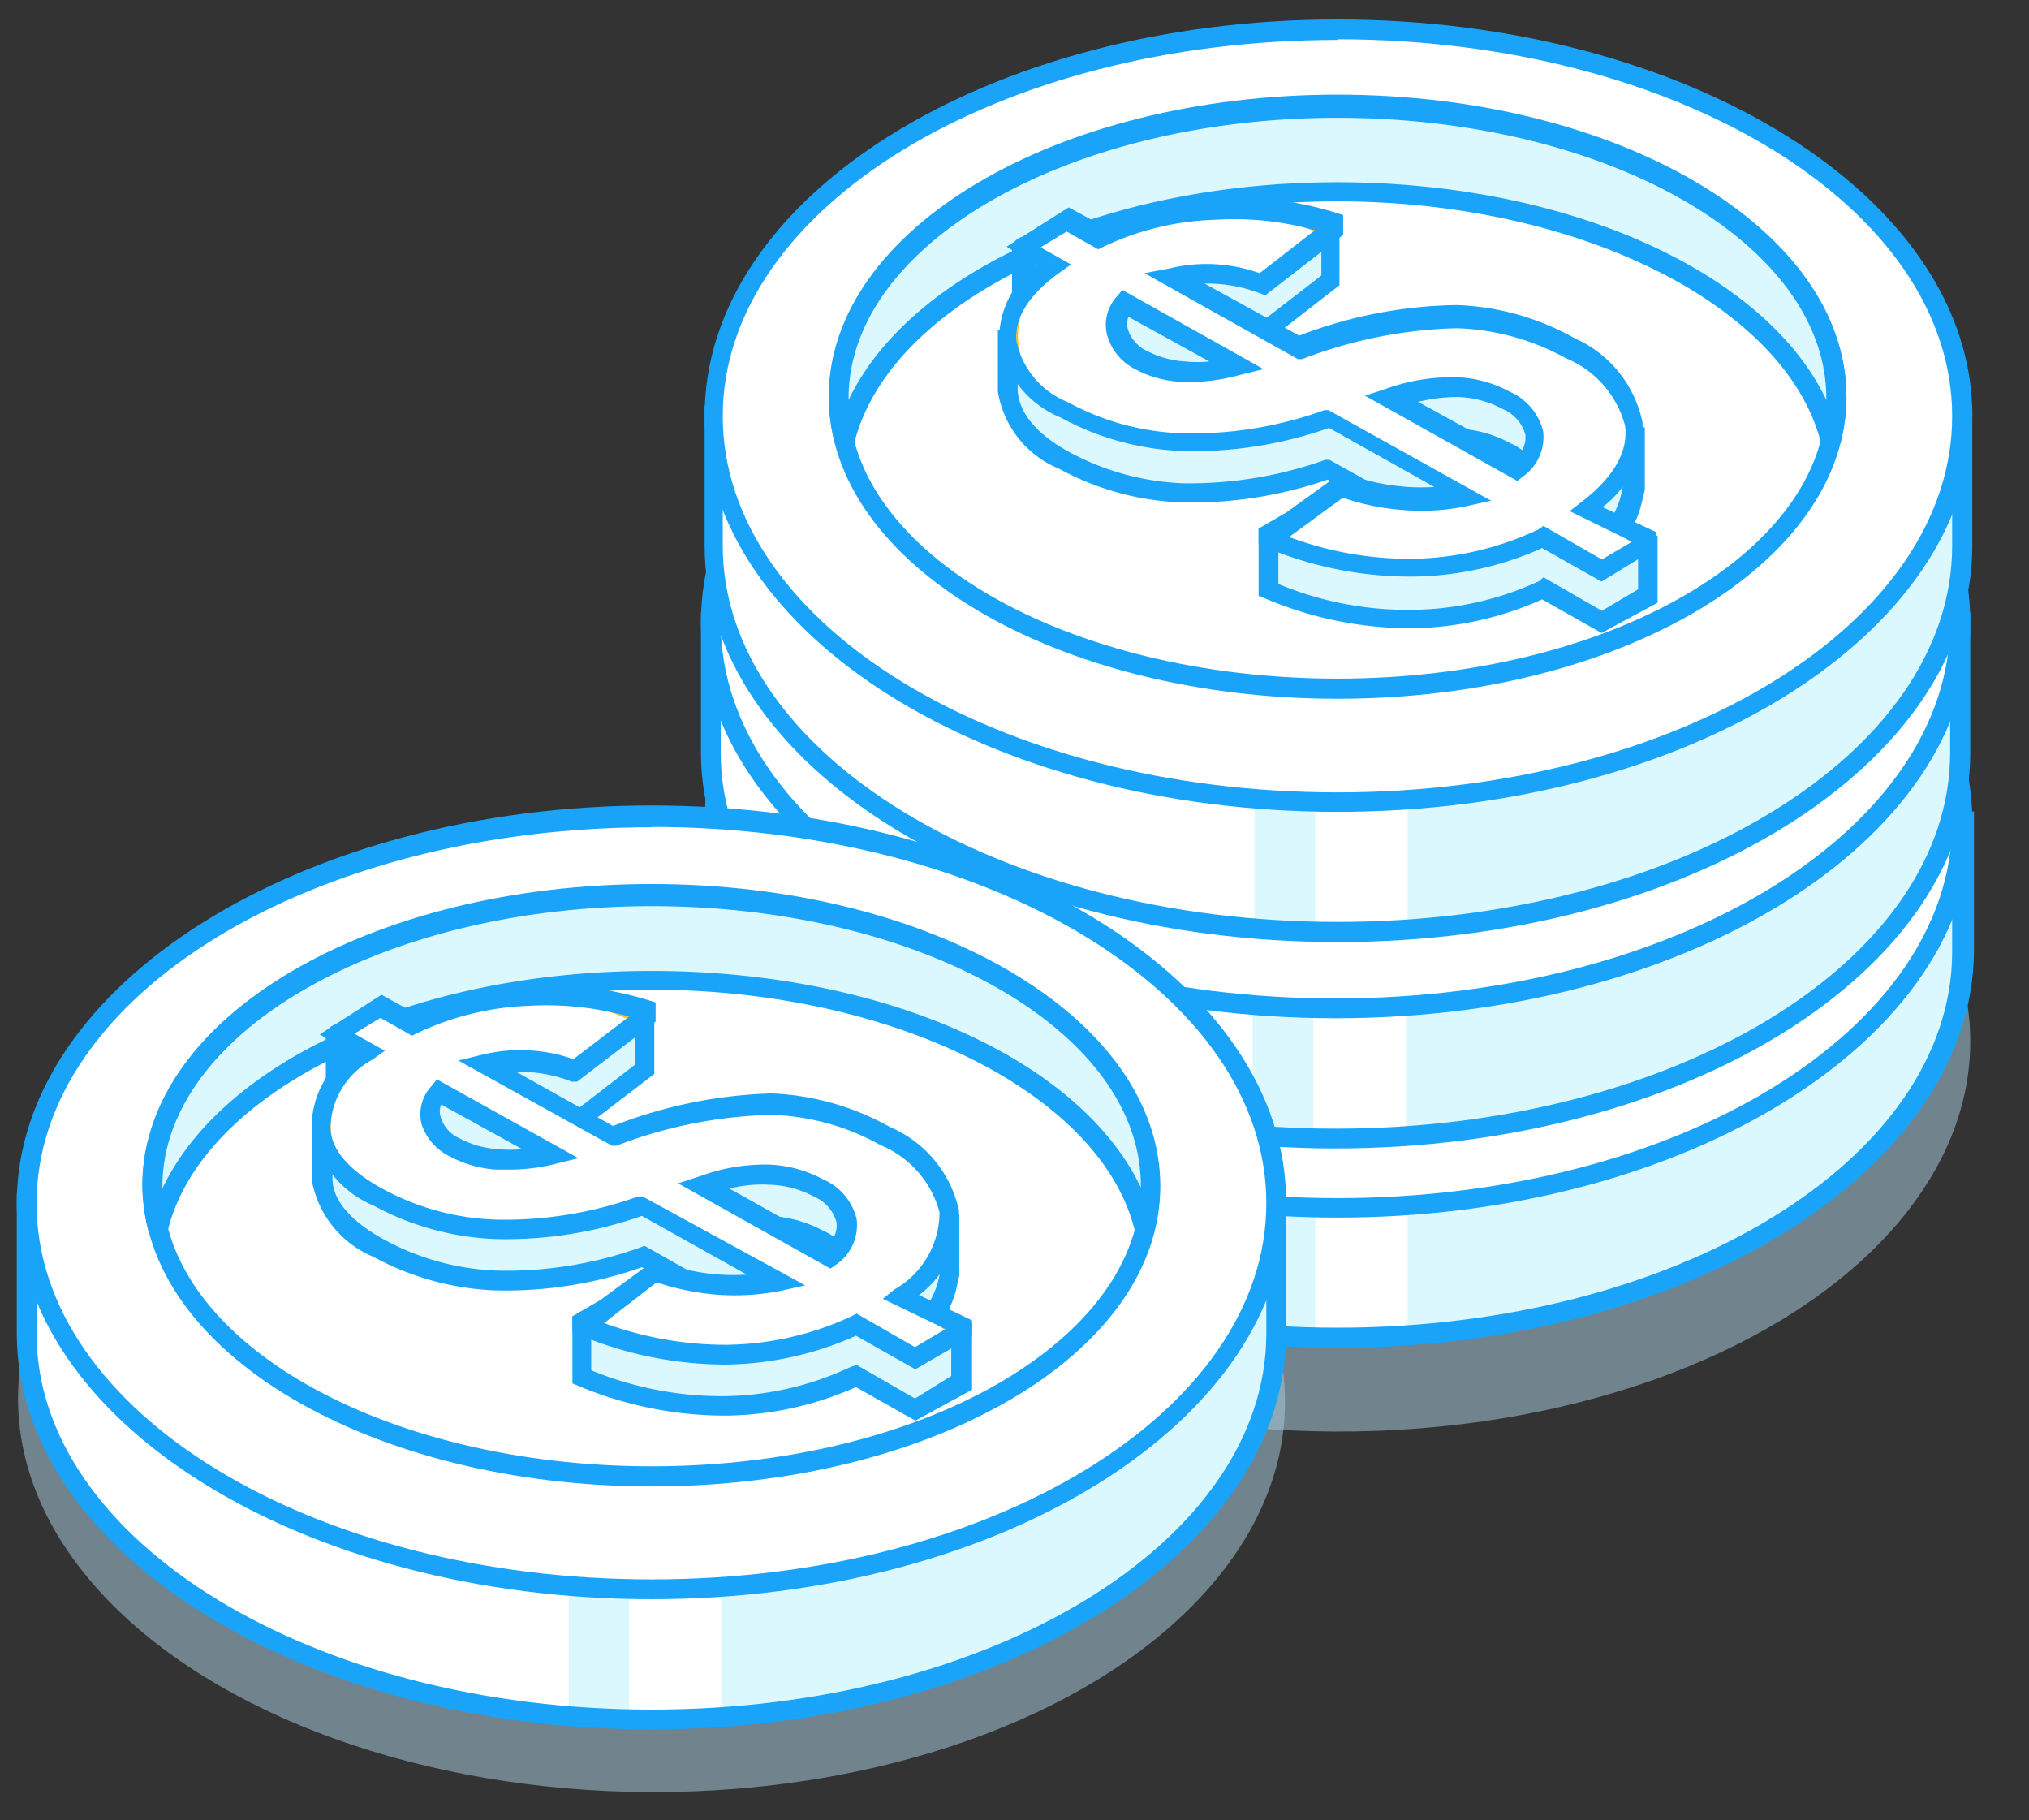 <svg xmlns="http://www.w3.org/2000/svg" viewBox="0 0 60.47 54.24"><rect x="0" y="0" width="60.47" height="54.24" fill="#333333" stroke="none"/><defs><style>.cls-1{fill:#a7c8d8;opacity:0.54;}.cls-2{fill:#fff;}.cls-3{fill:#dcf8ff;}.cls-4{fill:#19a4f9;}.cls-5{fill:#ffbe2e;}.cls-6{fill:#ffc38d;}</style></defs><title>graphic new</title><g id="Layer_1" data-name="Layer 1"><ellipse id="_Path_" data-name="&lt;Path&gt;" class="cls-1" cx="39.83" cy="30.98" rx="11.67" ry="18.88" transform="translate(8.7 70.69) rotate(-89.77)"/><ellipse id="_Path_2" data-name="&lt;Path&gt;" class="cls-1" cx="19.42" cy="41.73" rx="11.67" ry="18.88" transform="translate(-22.39 60.98) rotate(-89.77)"/><g id="_11" data-name="11"><g id="_Group_" data-name="&lt;Group&gt;"><g id="_Group_2" data-name="&lt;Group&gt;"><g id="_Group_3" data-name="&lt;Group&gt;"><path id="_Path_3" data-name="&lt;Path&gt;" class="cls-2" d="M57.37,24.47c-2.58-4.44-9.43-7.62-17.51-7.62S24.93,20,22.35,24.47H21.24v3.88c0,6.36,8.34,11.51,18.62,11.51s18.62-5.15,18.62-11.51V24.47Z"/><polygon id="_Path_4" data-name="&lt;Path&gt;" class="cls-3" points="41.95 35.91 41.95 39.86 46.37 39.14 50.62 37.88 55.03 35.09 57.74 31.7 58.48 29.42 58.41 26.34 56.34 30.26 52.19 33.1 45.95 35.35 41.95 35.91"/><polygon id="_Path_5" data-name="&lt;Path&gt;" class="cls-3" points="39.2 36.02 39.2 39.9 37.39 39.76 37.39 35.68 39.2 36.02"/><path id="_Compound_Path_" data-name="&lt;Compound Path&gt;" class="cls-4" d="M39.86,40.16C29.43,40.16,21,34.86,21,28.35V24.18h1.23c2.76-4.57,9.84-7.63,17.68-7.63s14.92,3.06,17.68,7.63h1.24v4.17C58.78,34.86,50.29,40.16,39.86,40.16ZM21.54,24.77v3.58c0,6.18,8.22,11.21,18.32,11.21s18.32-5,18.32-11.21V24.77h-1l-.08-.15c-2.6-4.47-9.53-7.48-17.26-7.48s-14.66,3-17.25,7.48l-.09.15Z"/></g><g id="_Group_4" data-name="&lt;Group&gt;"><path id="_Path_6" data-name="&lt;Path&gt;" class="cls-5" d="M58.48,24.47C58.48,30.83,50.14,36,39.86,36S21.24,30.83,21.24,24.47,29.58,13,39.86,13,58.48,18.12,58.48,24.47Z"/><ellipse id="_Path_7" data-name="&lt;Path&gt;" class="cls-2" cx="39.8" cy="24.68" rx="18.62" ry="11.51"/><path id="_Compound_Path_2" data-name="&lt;Compound Path&gt;" class="cls-4" d="M39.86,36.28C29.43,36.28,21,31,21,24.47s8.48-11.8,18.91-11.8S58.78,18,58.78,24.47,50.29,36.28,39.86,36.28Zm0-23c-10.1,0-18.32,5-18.32,11.21s8.22,11.21,18.32,11.21,18.32-5,18.32-11.21S50,13.26,39.86,13.26Z"/></g><g id="_Group_5" data-name="&lt;Group&gt;"><ellipse id="_Path_8" data-name="&lt;Path&gt;" class="cls-2" cx="39.86" cy="23.96" rx="14.87" ry="8.66"/><path id="_Compound_Path_3" data-name="&lt;Compound Path&gt;" class="cls-4" d="M39.86,32.91c-8.36,0-15.16-4-15.16-8.95s6.8-9,15.16-9S55,19,55,24,48.23,32.91,39.86,32.91Zm0-17.31c-8,0-14.57,3.75-14.57,8.36s6.54,8.36,14.57,8.36S54.43,28.57,54.43,24,47.9,15.6,39.86,15.6Z"/></g><g id="_Group_6" data-name="&lt;Group&gt;"><path id="_Path_9" data-name="&lt;Path&gt;" class="cls-6" d="M39.86,15.3C31.65,15.3,25,19.18,25,24a4.92,4.92,0,0,0,.18,1.26c1-4.18,7.22-7.4,14.69-7.4S53.5,21,54.56,25.22A5.38,5.38,0,0,0,54.73,24C54.73,19.18,48.07,15.3,39.86,15.3Z"/><path id="_Compound_Path_4" data-name="&lt;Compound Path&gt;" class="cls-4" d="M54.38,25.84l-.11-.55c-1-4.09-7.22-7.17-14.41-7.17s-13.38,3.08-14.4,7.17l-.17.66-.41-.66A5.15,5.15,0,0,1,24.7,24c0-4.94,6.8-9,15.16-9S55,19,55,24a5.25,5.25,0,0,1-.19,1.33ZM39.86,15.6c-8,0-14.57,3.75-14.57,8.36V24c1.82-3.82,7.67-6.49,14.57-6.49S52.62,20.19,54.43,24V24C54.43,19.35,47.9,15.6,39.86,15.6Z"/></g><g id="_Group_7" data-name="&lt;Group&gt;"><g id="_Group_8" data-name="&lt;Group&gt;"><path id="_Compound_Path_5" data-name="&lt;Compound Path&gt;" class="cls-6" d="M47.79,28.32a2.72,2.72,0,0,0,.9-1.71h0V25l-1.13-.46A5.41,5.41,0,0,0,46.8,24,7.24,7.24,0,0,0,43.41,23a13.52,13.52,0,0,0-4.72.94l-3.78-2.11a4.49,4.49,0,0,1,2.68.18l2.08-1.61V18.91L37,19.83v0a7.06,7.06,0,0,0-.8,0,8.55,8.55,0,0,0-3.44.85l-.49-.28.19-.14v-.72l-2-.11v2.41l.66-.51.3.17a4,4,0,0,0-.76.69L30,22v1.77a2.75,2.75,0,0,0,1.68,2.07,7.89,7.89,0,0,0,3.52,1,11.73,11.73,0,0,0,4.36-.71l4,2.26a6,6,0,0,1-1.74.1,6.34,6.34,0,0,1-1.22-.2l.1-.34-3,.23v1.53a10.71,10.71,0,0,0,4.25.87A9.52,9.52,0,0,0,46,29.63l1.75,1,1.38-.82V28.26ZM35.22,24.69A3.06,3.06,0,0,1,34,24.34a1.37,1.37,0,0,1-.69-.77,1,1,0,0,1,.23-.9l3.34,1.87A5.24,5.24,0,0,1,35.22,24.69Zm9.94,2.9-3.77-2.1a5.31,5.31,0,0,1,2-.33,3.26,3.26,0,0,1,1.49.39,1.43,1.43,0,0,1,.81,1A1.16,1.16,0,0,1,45.16,27.59Z"/><path id="_Compound_Path_6" data-name="&lt;Compound Path&gt;" class="cls-4" d="M47.73,31,46,30a9.72,9.72,0,0,1-3.89.86,11.08,11.08,0,0,1-4.36-.89l-.19-.08v-2l3.68-.29-.12.45a5.8,5.8,0,0,0,.86.13c.27,0,.53,0,.78,0L39.57,26.4a12.43,12.43,0,0,1-4.34.68,8.21,8.21,0,0,1-3.66-1,3.06,3.06,0,0,1-1.83-2.31V21.94l.42-.23V19.52a.39.39,0,0,1,.41-.38l2.21.12,0,1.08a9.14,9.14,0,0,1,3.42-.81c.24,0,.48,0,.71,0l3-1.05v2.09l-2.32,1.8-.16-.06A4.39,4.39,0,0,0,35.84,22l2.88,1.61a13.62,13.62,0,0,1,4.7-.91,7.6,7.6,0,0,1,3.53,1,5.68,5.68,0,0,1,.79.52l1.28.52v1.86l-.1.41a2.73,2.73,0,0,1-.46,1l.94,0v2ZM46,29.29l1.74,1,1.08-.64V28.57L47,28.65l.54-.54a2.49,2.49,0,0,0,.82-1.52l0-.41v-1l-1-.43a5.93,5.93,0,0,0-.74-.49,7.25,7.25,0,0,0-3.26-.91,13.42,13.42,0,0,0-4.61.93l-.13,0-4.55-2.54.73-.18a4.71,4.71,0,0,1,2.7.14l1.83-1.42v-1L37.42,20l.08.16H37a6.54,6.54,0,0,0-.77,0,8.12,8.12,0,0,0-3.32.82l-.14.06-1-.57.43-.33v-.28L30.87,20l-.12,1.22.33-.26.88.49-.38.28a4.28,4.28,0,0,0-.71.64l-.13.15-.41-.13v1.34c.06.66.57,1.28,1.53,1.82a7.75,7.75,0,0,0,3.4.93,11.86,11.86,0,0,0,4.25-.7l.12,0,4.85,2.71-.77.16a6.58,6.58,0,0,1-1.82.11,6.65,6.65,0,0,1-1.27-.22l-.3-.07.07-.22-2.28.18v1.05a10,10,0,0,0,4,.77,9.25,9.25,0,0,0,3.78-.86ZM45.2,28l-4.54-2.53.64-.22a5.81,5.81,0,0,1,2.05-.34A3.55,3.55,0,0,1,45,25.3a1.7,1.7,0,0,1,1,1.18,1.43,1.43,0,0,1-.59,1.33Zm-3-2.37,3,1.64a.77.77,0,0,0,.24-.65,1.19,1.19,0,0,0-.67-.76,3.18,3.18,0,0,0-1.36-.36A4.57,4.57,0,0,0,42.16,25.58ZM35.57,25a2.23,2.23,0,0,1-.37,0h0a3.34,3.34,0,0,1-1.38-.38,1.64,1.64,0,0,1-.83-1,1.25,1.25,0,0,1,.29-1.17l.16-.19,4.22,2.36-.74.18A6,6,0,0,1,35.57,25Zm-.32-.61a4.33,4.33,0,0,0,.72,0l-2.36-1.33a.53.53,0,0,0,0,.43,1.1,1.1,0,0,0,.55.59,2.89,2.89,0,0,0,1.14.31Z"/></g><g id="_Group_9" data-name="&lt;Group&gt;"><g id="_Group_10" data-name="&lt;Group&gt;"><path id="_Compound_Path_7" data-name="&lt;Compound Path&gt;" class="cls-5" d="M43.65,26.8l-4-2.26a11.73,11.73,0,0,1-4.36.71,7.77,7.77,0,0,1-3.52-1A2.72,2.72,0,0,1,30,22.21,2.6,2.6,0,0,1,31.41,20l-1-.53,1.37-.82,1,.54a8.38,8.38,0,0,1,3.44-.85,8.8,8.8,0,0,1,3.45.61l-2.08,1.61a4.41,4.41,0,0,0-2.68-.18l3.78,2.11a13.3,13.3,0,0,1,4.72-.94,7.24,7.24,0,0,1,3.39.94,3.22,3.22,0,0,1,1.91,2.26,2.9,2.9,0,0,1-1.42,2.54l1.81,1-1.38.82L46,28.1a9.52,9.52,0,0,1-3.91.89,10.71,10.71,0,0,1-4.25-.87L40,26.5a6.93,6.93,0,0,0,1.9.4A6,6,0,0,0,43.65,26.8ZM33.51,21.14a.94.94,0,0,0-.23.9,1.37,1.37,0,0,0,.69.77,3.23,3.23,0,0,0,1.25.35A5.24,5.24,0,0,0,36.85,23Zm11.65,4.92A1.17,1.17,0,0,0,45.64,25a1.43,1.43,0,0,0-.81-1,3.39,3.39,0,0,0-1.49-.4,5.76,5.76,0,0,0-2,.33Z"/><path id="_Compound_Path_8" data-name="&lt;Compound Path&gt;" class="cls-2" d="M43.64,26.88l-4-2.26a12,12,0,0,1-4.36.71,7.94,7.94,0,0,1-3.53-1A2.46,2.46,0,0,1,31.39,20L31,19.37l.86-.68,1,.53a8.49,8.49,0,0,1,3.44-.84,7.7,7.7,0,0,1,3.21.76L37.58,20.6a4.5,4.5,0,0,0-2.68-.19l3.77,2.11a13.81,13.81,0,0,1,4.73-.94,7.56,7.56,0,0,1,3.39.94,3.21,3.21,0,0,1,1.9,2.27,2.9,2.9,0,0,1-1.41,2.54l1.6,1.11-1.17.71-1.76-1a9.17,9.17,0,0,1-3.9.89,9.05,9.05,0,0,1-3.87-.8L40,26.57a6.52,6.52,0,0,0,1.9.41A6.43,6.43,0,0,0,43.64,26.88ZM33.5,21.22a.94.94,0,0,0-.24.89,1.3,1.3,0,0,0,.7.77,3,3,0,0,0,1.25.35,4.72,4.72,0,0,0,1.63-.15Zm11.64,4.91a1.13,1.13,0,0,0,.49-1.06,1.41,1.41,0,0,0-.82-1,3.36,3.36,0,0,0-1.49-.4,5.67,5.67,0,0,0-1.94.33Z"/><path id="_Compound_Path_9" data-name="&lt;Compound Path&gt;" class="cls-4" d="M47.73,29.42l-1.78-1a9.72,9.72,0,0,1-3.89.86,11.26,11.26,0,0,1-4.36-.89l-.19-.08v-.47l.84-.49L40,26.16l.15.06a6.73,6.73,0,0,0,1.82.39c.27,0,.53,0,.78,0l-3.14-1.75a12.36,12.36,0,0,1-4.34.68,8.22,8.22,0,0,1-3.66-1,3,3,0,0,1-1.83-2.3A2.67,2.67,0,0,1,30.87,20l-.9-.56,1.85-1.18,1,.54A9.14,9.14,0,0,1,36.21,18a9.83,9.83,0,0,1,3.76.5h0v.56l-2.32,1.8-.16-.06a4.39,4.39,0,0,0-1.65-.29l2.88,1.61a13.58,13.58,0,0,1,4.7-.91,7.6,7.6,0,0,1,3.53,1,3.5,3.5,0,0,1,2,2.48,2.94,2.94,0,0,1-1.19,2.53L49.4,28v.48ZM46,27.76l1.74,1,.9-.53-1.86-.91.35-.27c1-.77,1.4-1.53,1.3-2.27a2.93,2.93,0,0,0-1.75-2,7.25,7.25,0,0,0-3.26-.91,13.42,13.42,0,0,0-4.61.93l-.13,0-4.55-2.54.73-.18a4.71,4.71,0,0,1,2.7.14l1.65-1.28a9,9,0,0,0-3-.31,8.27,8.27,0,0,0-3.32.81l-.14.07L31.83,19l-.78.46.91.51-.38.28a2.37,2.37,0,0,0-1.25,2A2.51,2.51,0,0,0,31.86,24a7.62,7.62,0,0,0,3.4.94,11.82,11.82,0,0,0,4.25-.7l.12,0,4.85,2.71-.77.16a6.58,6.58,0,0,1-1.82.11,7.17,7.17,0,0,1-1.83-.37L38.42,28a10.23,10.23,0,0,0,3.64.65,9.25,9.25,0,0,0,3.78-.86Zm-.78-1.34-4.54-2.53.64-.22a5.81,5.81,0,0,1,2.05-.34,3.67,3.67,0,0,1,1.62.43,1.73,1.73,0,0,1,1,1.19,1.43,1.43,0,0,1-.59,1.33Zm-3-2.37,3,1.64a.77.77,0,0,0,.24-.65,1.19,1.19,0,0,0-.67-.76,3.18,3.18,0,0,0-1.36-.36A4.57,4.57,0,0,0,42.16,24.05Zm-6.59-.58-.37,0a3.34,3.34,0,0,1-1.38-.38,1.64,1.64,0,0,1-.83-.95A1.25,1.25,0,0,1,33.28,21l.16-.19,4.22,2.36-.74.17A5.52,5.52,0,0,1,35.57,23.47Zm-2-1.94a.53.53,0,0,0,0,.43,1.1,1.1,0,0,0,.55.59,2.89,2.89,0,0,0,1.14.31,4.33,4.33,0,0,0,.72,0Z"/></g></g></g></g></g></g><g id="_11-2" data-name="11"><g id="_Group_11" data-name="&lt;Group&gt;"><g id="_Group_12" data-name="&lt;Group&gt;"><g id="_Group_13" data-name="&lt;Group&gt;"><path id="_Path_10" data-name="&lt;Path&gt;" class="cls-2" d="M57.31,18.54c-2.57-4.45-9.43-7.63-17.51-7.63s-14.93,3.18-17.51,7.63H21.18v3.88c0,6.35,8.34,11.5,18.62,11.5s18.62-5.15,18.62-11.5V18.54Z"/><polygon id="_Path_11" data-name="&lt;Path&gt;" class="cls-3" points="41.9 29.97 41.9 33.92 46.31 33.2 50.56 31.95 54.97 29.15 57.68 25.76 58.42 23.48 58.36 20.4 56.28 24.33 52.13 27.16 45.89 29.41 41.9 29.97"/><polygon id="_Path_12" data-name="&lt;Path&gt;" class="cls-3" points="39.14 30.08 39.14 33.96 37.33 33.82 37.33 29.75 39.14 30.08"/><path id="_Compound_Path_10" data-name="&lt;Compound Path&gt;" class="cls-4" d="M39.8,34.22c-10.43,0-18.91-5.3-18.91-11.8V18.24h1.23c2.77-4.57,9.84-7.63,17.68-7.63s14.92,3.06,17.68,7.63h1.24v4.18C58.72,28.92,50.23,34.22,39.8,34.22ZM21.48,18.83v3.59c0,6.18,8.22,11.21,18.32,11.21s18.32-5,18.32-11.21V18.83h-1l-.08-.14c-2.6-4.48-9.53-7.48-17.26-7.48s-14.65,3-17.25,7.48l-.09.14Z"/></g><g id="_Group_14" data-name="&lt;Group&gt;"><path id="_Path_13" data-name="&lt;Path&gt;" class="cls-5" d="M58.42,18.54c0,6.35-8.33,11.5-18.62,11.5s-18.62-5.15-18.62-11.5S29.52,7,39.8,7,58.42,12.18,58.42,18.54Z"/><ellipse id="_Path_14" data-name="&lt;Path&gt;" class="cls-2" cx="39.74" cy="18.74" rx="18.62" ry="11.51"/><path id="_Compound_Path_11" data-name="&lt;Compound Path&gt;" class="cls-4" d="M39.8,30.34c-10.43,0-18.91-5.29-18.91-11.8S29.37,6.73,39.8,6.73,58.72,12,58.72,18.54,50.23,30.34,39.8,30.34Zm0-23c-10.1,0-18.32,5-18.32,11.21S29.7,29.75,39.8,29.75s18.32-5,18.32-11.21S49.91,7.33,39.8,7.33Z"/></g><g id="_Group_15" data-name="&lt;Group&gt;"><ellipse id="_Path_15" data-name="&lt;Path&gt;" class="cls-2" cx="39.8" cy="18.02" rx="14.87" ry="8.66"/><path id="_Compound_Path_12" data-name="&lt;Compound Path&gt;" class="cls-4" d="M39.8,27C31.44,27,24.64,23,24.64,18s6.8-8.95,15.16-8.95S55,13.08,55,18,48.17,27,39.8,27Zm0-17.31c-8,0-14.57,3.75-14.57,8.36s6.54,8.36,14.57,8.36S54.37,22.63,54.37,18,47.84,9.66,39.8,9.66Z"/></g><g id="_Group_16" data-name="&lt;Group&gt;"><path id="_Path_16" data-name="&lt;Path&gt;" class="cls-6" d="M39.8,9.36c-8.21,0-14.87,3.88-14.87,8.66a5.32,5.32,0,0,0,.18,1.26c1.05-4.18,7.22-7.4,14.69-7.4s13.65,3.22,14.7,7.4A5.31,5.31,0,0,0,54.67,18C54.67,13.24,48,9.36,39.8,9.36Z"/><path id="_Compound_Path_13" data-name="&lt;Compound Path&gt;" class="cls-4" d="M54.32,19.9l-.11-.55c-1-4.09-7.22-7.17-14.41-7.17s-13.37,3.08-14.4,7.17l-.17.66-.41-.66A5.62,5.62,0,0,1,24.64,18c0-4.94,6.8-8.95,15.16-8.95S55,13.08,55,18a5.62,5.62,0,0,1-.18,1.33ZM39.8,9.66c-8,0-14.57,3.75-14.57,8.36v.05c1.82-3.82,7.67-6.48,14.57-6.48s12.76,2.66,14.57,6.48V18C54.37,13.41,47.84,9.66,39.8,9.66Z"/></g><g id="_Group_17" data-name="&lt;Group&gt;"><g id="_Group_18" data-name="&lt;Group&gt;"><path id="_Compound_Path_14" data-name="&lt;Compound Path&gt;" class="cls-6" d="M47.73,22.38a2.67,2.67,0,0,0,.9-1.71l0,0V19l-1.13-.47a6.36,6.36,0,0,0-.79-.52,7.36,7.36,0,0,0-3.39-.94,13.76,13.76,0,0,0-4.72.94l-3.78-2.11a4.53,4.53,0,0,1,2.69.19l2.07-1.61V13L37,13.89v0l-.8,0a8.71,8.71,0,0,0-3.44.85l-.49-.27.19-.15v-.71l-2-.12V15.9l.66-.51.3.17a5.22,5.22,0,0,0-.76.69L30,16v1.77a2.75,2.75,0,0,0,1.68,2.07,8,8,0,0,0,3.53,1,12.14,12.14,0,0,0,4.35-.71l4.05,2.26a6.43,6.43,0,0,1-1.74.1,7,7,0,0,1-1.21-.21l.09-.33-3,.23v1.53a10.86,10.86,0,0,0,4.25.86,9.36,9.36,0,0,0,3.91-.89l1.76,1L49,23.85V22.32ZM35.16,18.75a3.06,3.06,0,0,1-1.25-.35,1.34,1.34,0,0,1-.69-.77,1,1,0,0,1,.23-.9l3.34,1.87A5.24,5.24,0,0,1,35.16,18.75Zm9.94,2.9-3.77-2.1a5.31,5.31,0,0,1,2-.33,3.27,3.27,0,0,1,1.49.4,1.41,1.41,0,0,1,.81,1A1.15,1.15,0,0,1,45.1,21.65Z"/><path id="_Compound_Path_15" data-name="&lt;Compound Path&gt;" class="cls-4" d="M47.67,25,45.9,24a9.76,9.76,0,0,1-3.89.86A11.12,11.12,0,0,1,37.64,24l-.19-.07v-2l3.68-.28-.12.44a5.8,5.8,0,0,0,.86.13,6.82,6.82,0,0,0,.78,0l-3.14-1.75a12,12,0,0,1-4.34.68,8.21,8.21,0,0,1-3.66-1,3.06,3.06,0,0,1-1.83-2.31V16l.42-.23V13.59a.4.4,0,0,1,.41-.39l2.22.13v1.08a8.78,8.78,0,0,1,3.43-.81c.23,0,.47,0,.7,0l3-1v2.09l-2.32,1.8-.16-.06a4.58,4.58,0,0,0-1.65-.28l2.88,1.6a14.12,14.12,0,0,1,4.7-.91,7.85,7.85,0,0,1,3.53,1,6.75,6.75,0,0,1,.79.52l1.28.53v1.85l-.1.42a2.69,2.69,0,0,1-.46.95l.94,0v2Zm-1.75-1.65,1.74,1,1.08-.65V22.63L47,22.71l.54-.54a2.46,2.46,0,0,0,.82-1.52l0-.41v-1l-1-.44a6.07,6.07,0,0,0-.75-.49,7.08,7.08,0,0,0-3.26-.9,13.65,13.65,0,0,0-4.61.92l-.13,0-4.55-2.54.73-.18a4.79,4.79,0,0,1,2.7.14l1.84-1.42v-1l-2,.67.08.16h-.5a6.54,6.54,0,0,0-.77,0,8.28,8.28,0,0,0-3.32.82l-.14.06-1-.56.43-.33v-.29l-1.31.18-.12,1.22L31,15l.88.49-.38.27a4.8,4.8,0,0,0-.71.65l-.13.15-.41-.14v1.35c0,.66.56,1.27,1.52,1.81a7.62,7.62,0,0,0,3.4.93,11.64,11.64,0,0,0,4.25-.7l.12,0,4.85,2.71-.77.17a7.12,7.12,0,0,1-3.09-.11l-.29-.08.06-.21-2.28.17v1.06a10.21,10.21,0,0,0,4,.76,8.9,8.9,0,0,0,3.78-.86ZM45.14,22,40.6,19.48l.64-.21a5.62,5.62,0,0,1,2-.35,3.64,3.64,0,0,1,1.62.44,1.7,1.7,0,0,1,1,1.18,1.46,1.46,0,0,1-.59,1.34Zm-3-2.37,2.95,1.64a.76.76,0,0,0,.24-.65,1.16,1.16,0,0,0-.67-.75,2.91,2.91,0,0,0-1.35-.36A4.15,4.15,0,0,0,42.1,19.64Zm-6.59-.58h-.37a3.4,3.4,0,0,1-1.37-.39,1.6,1.6,0,0,1-.84-.95,1.25,1.25,0,0,1,.29-1.17l.16-.19,4.22,2.36-.74.18A5.48,5.48,0,0,1,35.51,19.06Zm-.32-.6a5.82,5.82,0,0,0,.72,0l-2.36-1.32a.6.6,0,0,0,0,.42,1.08,1.08,0,0,0,.56.59,2.79,2.79,0,0,0,1.13.32Z"/></g><g id="_Group_19" data-name="&lt;Group&gt;"><g id="_Group_20" data-name="&lt;Group&gt;"><path id="_Compound_Path_16" data-name="&lt;Compound Path&gt;" class="cls-5" d="M43.59,20.86l-4.05-2.25a12.14,12.14,0,0,1-4.35.71,8,8,0,0,1-3.53-1A2.75,2.75,0,0,1,30,16.28,2.6,2.6,0,0,1,31.35,14l-1-.54,1.37-.81,1,.53a8.71,8.71,0,0,1,3.44-.85,8.81,8.81,0,0,1,3.45.62l-2.07,1.6a4.61,4.61,0,0,0-2.69-.18l3.78,2.11a13.52,13.52,0,0,1,4.72-.94,7.36,7.36,0,0,1,3.39.94,3.22,3.22,0,0,1,1.91,2.26,2.89,2.89,0,0,1-1.42,2.54l1.81,1-1.37.82-1.76-1a9.36,9.36,0,0,1-3.91.89,10.86,10.86,0,0,1-4.25-.86L40,20.56a6.94,6.94,0,0,0,1.9.41A6.4,6.4,0,0,0,43.59,20.86ZM33.45,15.2a1,1,0,0,0-.23.9,1.34,1.34,0,0,0,.69.77,3.06,3.06,0,0,0,1.25.35,5.24,5.24,0,0,0,1.63-.15ZM45.1,20.12a1.15,1.15,0,0,0,.48-1.06,1.41,1.41,0,0,0-.81-1,3.27,3.27,0,0,0-1.49-.4,5.31,5.31,0,0,0-2,.33Z"/><path id="_Compound_Path_17" data-name="&lt;Compound Path&gt;" class="cls-2" d="M43.58,20.94l-4-2.26a11.77,11.77,0,0,1-4.36.71,7.81,7.81,0,0,1-3.53-1,2.35,2.35,0,0,1-1.43-2,2.39,2.39,0,0,1,1.12-2.29l-.44-.67.86-.68,1,.54a8.35,8.35,0,0,1,3.44-.85,7.86,7.86,0,0,1,3.21.76l-1.84,1.46a4.42,4.42,0,0,0-2.68-.18l3.78,2.1a13.43,13.43,0,0,1,4.72-.93,7.28,7.28,0,0,1,3.39.94,3.24,3.24,0,0,1,1.91,2.26,2.93,2.93,0,0,1-1.42,2.54l1.6,1.11-1.17.72-1.76-1a9.47,9.47,0,0,1-3.9.89,8.92,8.92,0,0,1-3.87-.81l1.82-1.68a6.85,6.85,0,0,0,1.9.4A6,6,0,0,0,43.58,20.94ZM33.44,15.28a1,1,0,0,0-.24.9,1.35,1.35,0,0,0,.7.77,3.23,3.23,0,0,0,1.25.35,5.24,5.24,0,0,0,1.63-.15ZM45.09,20.2a1.17,1.17,0,0,0,.48-1.07,1.42,1.42,0,0,0-.82-1,3.35,3.35,0,0,0-1.48-.4,5.73,5.73,0,0,0-2,.33Z"/><path id="_Compound_Path_18" data-name="&lt;Compound Path&gt;" class="cls-4" d="M47.67,23.48l-1.77-1a9.76,9.76,0,0,1-3.89.86,11.31,11.31,0,0,1-4.37-.89l-.19-.07v-.48l.84-.49,1.61-1.19.15.05a6.37,6.37,0,0,0,1.82.39,6.82,6.82,0,0,0,.78,0l-3.14-1.75a11.91,11.91,0,0,1-4.34.68,8.21,8.21,0,0,1-3.66-1,3.06,3.06,0,0,1-1.83-2.31,2.67,2.67,0,0,1,1.13-2.23l-.9-.56,1.85-1.18,1,.54a8.94,8.94,0,0,1,3.43-.8,10,10,0,0,1,3.75.49h0v.56l-2.32,1.8-.16-.06a4.38,4.38,0,0,0-1.65-.28l2.88,1.6a13.82,13.82,0,0,1,4.7-.91,7.85,7.85,0,0,1,3.53,1,3.49,3.49,0,0,1,2,2.49,2.92,2.92,0,0,1-1.19,2.52l1.59.75v.48Zm-1.75-1.66,1.74,1,.9-.54-1.86-.9.35-.28c1-.76,1.4-1.53,1.3-2.27a3,3,0,0,0-1.75-2,7.08,7.08,0,0,0-3.26-.9,13.41,13.41,0,0,0-4.61.92l-.13,0-4.55-2.54.73-.18a4.79,4.79,0,0,1,2.7.14L39.13,13a9.22,9.22,0,0,0-3-.32,8.28,8.28,0,0,0-3.32.82l-.14.06L31.77,13l-.78.47.91.51-.38.27a2.38,2.38,0,0,0-1.25,2c.06.69.57,1.3,1.53,1.84a7.75,7.75,0,0,0,3.4.93,11.61,11.61,0,0,0,4.25-.7l.12,0L44.42,21l-.77.17a6.6,6.6,0,0,1-1.82.1A6.77,6.77,0,0,1,40,20.89L38.36,22.1a10,10,0,0,0,3.64.65,9.05,9.05,0,0,0,3.78-.86Zm-.78-1.34L40.6,18l.64-.21a5.62,5.62,0,0,1,2-.35,3.68,3.68,0,0,1,1.62.44,1.7,1.7,0,0,1,1,1.18,1.46,1.46,0,0,1-.59,1.34Zm-3-2.37,2.95,1.64a.76.76,0,0,0,.24-.65,1.16,1.16,0,0,0-.67-.75A2.91,2.91,0,0,0,43.27,18,4.15,4.15,0,0,0,42.1,18.11Zm-6.59-.58h-.37a3.4,3.4,0,0,1-1.37-.39,1.63,1.63,0,0,1-.84-.95A1.25,1.25,0,0,1,33.22,15l.16-.19,4.22,2.36-.74.18A6,6,0,0,1,35.51,17.53Zm-2-1.93a.6.6,0,0,0,0,.42,1.08,1.08,0,0,0,.56.59,2.64,2.64,0,0,0,1.13.31,4.33,4.33,0,0,0,.72,0Z"/></g></g></g></g></g></g><g id="_11-3" data-name="11"><g id="_Group_21" data-name="&lt;Group&gt;"><g id="_Group_22" data-name="&lt;Group&gt;"><g id="_Group_23" data-name="&lt;Group&gt;"><path id="_Path_17" data-name="&lt;Path&gt;" class="cls-2" d="M57.37,12.38C54.8,7.94,47.94,4.75,39.86,4.75S24.93,7.94,22.35,12.38H21.24v3.88c0,6.36,8.34,11.51,18.62,11.51s18.62-5.15,18.62-11.51V12.38Z"/><polygon id="_Path_18" data-name="&lt;Path&gt;" class="cls-3" points="41.95 23.82 41.95 27.77 46.37 27.05 50.62 25.79 55.03 23 57.74 19.61 58.48 17.33 58.42 14.24 56.34 18.17 52.19 21.01 45.95 23.26 41.95 23.82"/><polygon id="_Path_19" data-name="&lt;Path&gt;" class="cls-3" points="39.2 23.93 39.2 27.8 37.39 27.66 37.39 23.59 39.2 23.93"/><path id="_Compound_Path_19" data-name="&lt;Compound Path&gt;" class="cls-4" d="M39.86,28.07C29.43,28.07,21,22.77,21,16.26V12.09h1.23C25,7.52,32,4.46,39.86,4.46s14.92,3.06,17.68,7.63h1.24v4.17C58.78,22.77,50.29,28.07,39.86,28.07ZM21.54,12.68v3.58c0,6.18,8.22,11.21,18.32,11.21s18.32-5,18.32-11.21V12.68h-1l-.08-.15c-2.6-4.47-9.53-7.48-17.26-7.48s-14.66,3-17.25,7.48l-.09.15Z"/></g><g id="_Group_24" data-name="&lt;Group&gt;"><path id="_Path_20" data-name="&lt;Path&gt;" class="cls-5" d="M58.48,12.38c0,6.36-8.33,11.51-18.62,11.51S21.24,18.74,21.24,12.38,29.58.88,39.86.88,58.48,6,58.48,12.38Z"/><ellipse id="_Path_21" data-name="&lt;Path&gt;" class="cls-2" cx="39.8" cy="12.59" rx="18.62" ry="11.51"/><path id="_Compound_Path_20" data-name="&lt;Compound Path&gt;" class="cls-4" d="M39.86,24.19C29.43,24.19,21,18.89,21,12.38S29.43.58,39.86.58s18.92,5.29,18.92,11.8S50.29,24.19,39.86,24.19Zm0-23c-10.1,0-18.32,5-18.32,11.21s8.22,11.21,18.32,11.21,18.32-5,18.32-11.21S50,1.17,39.86,1.17Z"/></g><g id="_Group_25" data-name="&lt;Group&gt;"><ellipse id="_Path_22" data-name="&lt;Path&gt;" class="cls-2" cx="39.86" cy="11.87" rx="14.87" ry="8.66"/><path id="_Compound_Path_21" data-name="&lt;Compound Path&gt;" class="cls-4" d="M39.86,20.82c-8.36,0-15.16-4-15.16-9s6.8-9,15.16-9,15.17,4,15.17,9S48.23,20.82,39.86,20.82Zm0-17.31c-8,0-14.57,3.75-14.57,8.36s6.54,8.35,14.57,8.35,14.57-3.75,14.57-8.35S47.9,3.51,39.86,3.51Z"/></g><g id="_Group_26" data-name="&lt;Group&gt;"><path id="_Path_23" data-name="&lt;Path&gt;" class="cls-3" d="M39.86,3.21C31.65,3.21,25,7.08,25,11.87a5.47,5.47,0,0,0,.18,1.26c1-4.19,7.22-7.4,14.69-7.4s13.65,3.21,14.7,7.4a5.46,5.46,0,0,0,.17-1.26C54.73,7.08,48.07,3.21,39.86,3.21Z"/><path id="_Compound_Path_22" data-name="&lt;Compound Path&gt;" class="cls-4" d="M54.38,13.74l-.11-.54C53.24,9.11,47.05,6,39.86,6S26.49,9.11,25.46,13.2l-.17.66-.41-.66a5.62,5.62,0,0,1-.18-1.33c0-4.94,6.8-9,15.16-9s15.17,4,15.17,9a5.76,5.76,0,0,1-.18,1.33ZM39.86,3.51c-8,0-14.57,3.75-14.57,8.36v.05C27.11,8.1,33,5.43,39.86,5.43S52.62,8.1,54.43,11.92v-.05C54.43,7.26,47.9,3.51,39.86,3.51Z"/></g><g id="_Group_27" data-name="&lt;Group&gt;"><g id="_Group_28" data-name="&lt;Group&gt;"><path id="_Compound_Path_23" data-name="&lt;Compound Path&gt;" class="cls-3" d="M47.79,16.23a2.72,2.72,0,0,0,.9-1.71h0V12.87l-1.13-.46a5.41,5.41,0,0,0-.79-.52A7.24,7.24,0,0,0,43.41,11a13.47,13.47,0,0,0-4.72.93l-3.78-2.1A4.45,4.45,0,0,1,37.6,10l2.07-1.61V6.82L37,7.74v0a7.06,7.06,0,0,0-.8,0,8.53,8.53,0,0,0-3.44.84l-.49-.27.19-.14V7.45l-2-.11V9.75l.66-.51.3.16a4.74,4.74,0,0,0-.76.7L30,9.89v1.76a2.75,2.75,0,0,0,1.68,2.07,7.77,7.77,0,0,0,3.53,1A11.72,11.72,0,0,0,39.6,14l4,2.26a6.43,6.43,0,0,1-1.74.1,7,7,0,0,1-1.21-.2l.09-.34-3,.23v1.53a10.71,10.71,0,0,0,4.25.87,9.37,9.37,0,0,0,3.91-.9l1.76,1,1.37-.82V16.17ZM35.22,12.6A3.23,3.23,0,0,1,34,12.25a1.37,1.37,0,0,1-.69-.77.94.94,0,0,1,.23-.9l3.34,1.87A5.24,5.24,0,0,1,35.22,12.6Zm9.94,2.9-3.77-2.11a5.76,5.76,0,0,1,2-.33,3.39,3.39,0,0,1,1.49.4,1.43,1.43,0,0,1,.81,1A1.17,1.17,0,0,1,45.16,15.5Z"/><path id="_Compound_Path_24" data-name="&lt;Compound Path&gt;" class="cls-4" d="M47.73,18.86l-1.77-1a9.8,9.8,0,0,1-3.89.86,11.12,11.12,0,0,1-4.37-.89l-.19-.08v-2l3.68-.29-.12.45a5.8,5.8,0,0,0,.86.13c.27,0,.53,0,.78,0l-3.14-1.75a12.43,12.43,0,0,1-4.34.68,8.22,8.22,0,0,1-3.66-1,3,3,0,0,1-1.83-2.3V9.85l.42-.23V7.43a.39.39,0,0,1,.41-.38l2.22.12V8.25a9.15,9.15,0,0,1,3.43-.81h.7l3-1V8.5l-2.32,1.8-.16-.06A4.39,4.39,0,0,0,35.84,10l2.88,1.61a13.62,13.62,0,0,1,4.7-.91,7.6,7.6,0,0,1,3.53,1,5.68,5.68,0,0,1,.79.52l1.28.52v1.86l-.1.41a2.81,2.81,0,0,1-.46,1l.94-.05v2ZM46,17.2l1.74,1,1.08-.64V16.48L47,16.56l.54-.54a2.49,2.49,0,0,0,.82-1.52l0-.41v-1l-1-.43a7.51,7.51,0,0,0-.75-.5,7.2,7.2,0,0,0-3.26-.9,13.46,13.46,0,0,0-4.61.93l-.13,0L34.11,9.67l.73-.18a4.71,4.71,0,0,1,2.7.14l1.84-1.42v-1l-2,.67.08.16H37a6.54,6.54,0,0,0-.77,0,8.27,8.27,0,0,0-3.32.81l-.14.07-1-.57L32.18,8V7.73l-1.31.19-.12,1.22.33-.26.88.49-.38.28a4.24,4.24,0,0,0-.71.64l-.13.15-.41-.14v1.35c.05.66.56,1.28,1.52,1.81a7.76,7.76,0,0,0,3.4.94,12.08,12.08,0,0,0,4.25-.7l.12,0,4.85,2.7-.77.17a6.58,6.58,0,0,1-1.82.11,7.54,7.54,0,0,1-1.27-.22l-.29-.07.06-.22-2.28.18v1.05a10,10,0,0,0,4,.77,9.21,9.21,0,0,0,3.78-.86Zm-.78-1.34-4.54-2.53.64-.22a5.81,5.81,0,0,1,2.05-.34A3.54,3.54,0,0,1,45,13.2a1.73,1.73,0,0,1,1,1.19,1.43,1.43,0,0,1-.59,1.33Zm-3-2.38,3,1.65a.77.77,0,0,0,.24-.65,1.17,1.17,0,0,0-.67-.76,3.17,3.17,0,0,0-1.35-.36A5.05,5.05,0,0,0,42.16,13.48Zm-6.59-.57-.37,0h0a3.25,3.25,0,0,1-1.37-.38,1.63,1.63,0,0,1-.84-.95,1.24,1.24,0,0,1,.29-1.17l.16-.19,4.22,2.35-.74.18A5.52,5.52,0,0,1,35.57,12.91Zm-.32-.61a4.33,4.33,0,0,0,.72,0L33.61,11a.61.61,0,0,0,0,.42,1.07,1.07,0,0,0,.56.6,2.79,2.79,0,0,0,1.13.31Z"/></g><g id="_Group_29" data-name="&lt;Group&gt;"><g id="_Group_30" data-name="&lt;Group&gt;"><path id="_Compound_Path_25" data-name="&lt;Compound Path&gt;" class="cls-5" d="M43.65,14.71l-4-2.26a11.72,11.72,0,0,1-4.35.71,7.77,7.77,0,0,1-3.53-1A2.75,2.75,0,0,1,30,10.12a2.6,2.6,0,0,1,1.37-2.25l-1-.53,1.37-.82,1,.53a8.53,8.53,0,0,1,3.44-.84,8.8,8.8,0,0,1,3.45.61L37.6,8.43a4.45,4.45,0,0,0-2.69-.18l3.78,2.1a13.76,13.76,0,0,1,4.72-.94,7.49,7.49,0,0,1,3.39.94,3.25,3.25,0,0,1,1.91,2.27,2.9,2.9,0,0,1-1.42,2.54l1.81,1L47.73,17,46,16a9.37,9.37,0,0,1-3.91.9A10.71,10.71,0,0,1,37.81,16L40,14.41a6.93,6.93,0,0,0,1.9.4A6.43,6.43,0,0,0,43.65,14.71ZM33.51,9.05a.94.94,0,0,0-.23.9,1.37,1.37,0,0,0,.69.77,3.23,3.23,0,0,0,1.25.35,5,5,0,0,0,1.63-.16ZM45.16,14a1.17,1.17,0,0,0,.48-1.07,1.43,1.43,0,0,0-.81-1,3.39,3.39,0,0,0-1.49-.4,5.76,5.76,0,0,0-2,.33Z"/><path id="_Compound_Path_26" data-name="&lt;Compound Path&gt;" class="cls-2" d="M43.64,14.79l-4-2.26a12.19,12.19,0,0,1-4.36.71,7.94,7.94,0,0,1-3.53-1A2.46,2.46,0,0,1,31.39,8L31,7.27l.86-.67,1,.53a8.49,8.49,0,0,1,3.44-.84,7.7,7.7,0,0,1,3.21.76L37.58,8.51a4.5,4.5,0,0,0-2.68-.19l3.78,2.11a13.72,13.72,0,0,1,4.72-.94,7.52,7.52,0,0,1,3.39.94,3.26,3.26,0,0,1,1.91,2.26,2.92,2.92,0,0,1-1.42,2.54l1.6,1.11-1.17.72-1.76-1a9.32,9.32,0,0,1-3.9.89,9.05,9.05,0,0,1-3.87-.8L40,14.48a6.52,6.52,0,0,0,1.9.41A6.43,6.43,0,0,0,43.64,14.79ZM33.5,9.13a.94.94,0,0,0-.24.89,1.32,1.32,0,0,0,.7.77,3.06,3.06,0,0,0,1.25.35A4.7,4.7,0,0,0,36.84,11ZM45.15,14A1.14,1.14,0,0,0,45.63,13a1.41,1.41,0,0,0-.82-1,3.35,3.35,0,0,0-1.48-.4,5.28,5.28,0,0,0-1.95.33Z"/><path id="_Compound_Path_27" data-name="&lt;Compound Path&gt;" class="cls-4" d="M47.73,17.33l-1.77-1a9.62,9.62,0,0,1-3.89.85,11.11,11.11,0,0,1-4.37-.88l-.19-.08v-.47l.84-.49L40,14.07l.15.06a6.71,6.71,0,0,0,1.82.38,6.89,6.89,0,0,0,.78,0l-3.14-1.76a12.16,12.16,0,0,1-4.34.69,8.22,8.22,0,0,1-3.66-1,3,3,0,0,1-1.83-2.3,2.67,2.67,0,0,1,1.13-2.23L30,7.35l1.85-1.17,1,.54a9,9,0,0,1,3.43-.81,9.81,9.81,0,0,1,3.75.5h0V7l-2.32,1.8-.16-.06a4.39,4.39,0,0,0-1.65-.29L38.72,10a13.58,13.58,0,0,1,4.7-.91,7.71,7.71,0,0,1,3.53,1,3.51,3.51,0,0,1,2,2.49,3,3,0,0,1-1.19,2.53l1.59.74v.49ZM46,15.67l1.74,1,.9-.53-1.86-.91.35-.27c1-.77,1.4-1.53,1.3-2.28a3,3,0,0,0-1.75-2,7.2,7.2,0,0,0-3.26-.9,13.65,13.65,0,0,0-4.61.92l-.13,0L34.11,8.14,34.84,8a4.71,4.71,0,0,1,2.7.14l1.65-1.28a9,9,0,0,0-3-.31,8.27,8.27,0,0,0-3.32.81l-.14.07-.94-.53-.78.47.91.51-.38.27c-.88.65-1.3,1.31-1.25,2a2.51,2.51,0,0,0,1.53,1.83,7.62,7.62,0,0,0,3.4.93,11.58,11.58,0,0,0,4.25-.69l.12,0,4.85,2.7-.77.17a6.58,6.58,0,0,1-1.82.11,7.17,7.17,0,0,1-1.83-.37L38.42,16a10.23,10.23,0,0,0,3.64.65,9.06,9.06,0,0,0,3.78-.87Zm-.78-1.34-4.54-2.54.64-.21a5.81,5.81,0,0,1,2.05-.34,3.54,3.54,0,0,1,1.62.43,1.74,1.74,0,0,1,1,1.18,1.44,1.44,0,0,1-.59,1.34Zm-3-2.38,3,1.65a.78.78,0,0,0,.24-.65,1.17,1.17,0,0,0-.67-.76,3,3,0,0,0-1.35-.36A5.05,5.05,0,0,0,42.16,12Zm-6.59-.57-.37,0A3.25,3.25,0,0,1,33.83,11,1.63,1.63,0,0,1,33,10a1.24,1.24,0,0,1,.29-1.17l.16-.19L37.66,11l-.74.18A5.52,5.52,0,0,1,35.57,11.38Zm-2-1.94a.61.61,0,0,0,0,.42,1.07,1.07,0,0,0,.56.6,2.79,2.79,0,0,0,1.13.31,3.48,3.48,0,0,0,.72,0Z"/></g></g></g></g></g></g><g id="_11-4" data-name="11"><g id="_Group_31" data-name="&lt;Group&gt;"><g id="_Group_32" data-name="&lt;Group&gt;"><g id="_Group_33" data-name="&lt;Group&gt;"><path id="_Path_24" data-name="&lt;Path&gt;" class="cls-2" d="M36.93,35.85c-2.58-4.44-9.44-7.63-17.51-7.63S4.48,31.41,1.9,35.85H.8v3.88c0,6.35,8.33,11.51,18.62,11.51S38,46.08,38,39.73V35.85Z"/><polygon id="_Path_25" data-name="&lt;Path&gt;" class="cls-3" points="21.51 47.28 21.51 51.24 25.92 50.51 30.17 49.26 34.58 46.46 37.29 43.08 38.03 40.8 37.97 37.71 35.89 41.64 31.74 44.47 25.51 46.73 21.51 47.28"/><polygon id="_Path_26" data-name="&lt;Path&gt;" class="cls-3" points="18.75 47.39 18.75 51.27 16.95 51.13 16.95 47.06 18.75 47.39"/><path id="_Compound_Path_28" data-name="&lt;Compound Path&gt;" class="cls-4" d="M19.42,51.53C9,51.53.5,46.24.5,39.73V35.55H1.74C4.5,31,11.57,27.92,19.42,27.92S34.33,31,37.1,35.55h1.23v4.18C38.33,46.24,29.85,51.53,19.42,51.53ZM1.09,36.15v3.58c0,6.18,8.22,11.21,18.33,11.21s18.32-5,18.32-11.21V36.15h-1L36.67,36c-2.6-4.47-9.53-7.48-17.25-7.48S4.76,31.53,2.16,36l-.08.15Z"/></g><g id="_Group_34" data-name="&lt;Group&gt;"><path id="_Path_27" data-name="&lt;Path&gt;" class="cls-5" d="M38,35.85c0,6.36-8.33,11.51-18.61,11.51S.8,42.21.8,35.85,9.13,24.34,19.42,24.34,38,29.49,38,35.85Z"/><ellipse id="_Path_28" data-name="&lt;Path&gt;" class="cls-2" cx="19.36" cy="36.06" rx="18.62" ry="11.51"/><path id="_Compound_Path_29" data-name="&lt;Compound Path&gt;" class="cls-4" d="M19.42,47.65C9,47.65.5,42.36.5,35.85S9,24,19.42,24s18.91,5.3,18.91,11.81S29.85,47.65,19.42,47.65Zm0-23c-10.11,0-18.33,5-18.33,11.21S9.31,47.06,19.42,47.06s18.32-5,18.32-11.21S29.52,24.64,19.42,24.64Z"/></g><g id="_Group_35" data-name="&lt;Group&gt;"><ellipse id="_Path_29" data-name="&lt;Path&gt;" class="cls-2" cx="19.42" cy="35.33" rx="14.87" ry="8.66"/><path id="_Compound_Path_30" data-name="&lt;Compound Path&gt;" class="cls-4" d="M19.42,44.29c-8.37,0-15.17-4-15.17-9s6.8-8.95,15.17-8.95,15.16,4,15.16,9S27.78,44.29,19.42,44.29Zm0-17.32c-8,0-14.58,3.75-14.58,8.36s6.54,8.36,14.58,8.36S34,39.94,34,35.33,27.45,27,19.42,27Z"/></g><g id="_Group_36" data-name="&lt;Group&gt;"><path id="_Path_30" data-name="&lt;Path&gt;" class="cls-3" d="M19.42,26.68c-8.22,0-14.87,3.87-14.87,8.65a5.31,5.31,0,0,0,.17,1.26c1-4.18,7.22-7.39,14.7-7.39s13.64,3.21,14.69,7.39a5.31,5.31,0,0,0,.17-1.26C34.28,30.55,27.63,26.68,19.42,26.68Z"/><path id="_Compound_Path_31" data-name="&lt;Compound Path&gt;" class="cls-4" d="M33.93,37.21l-.11-.54c-1-4.09-7.22-7.18-14.4-7.18S6,32.58,5,36.67l-.17.66-.41-.66a5.7,5.7,0,0,1-.18-1.34c0-4.93,6.8-8.95,15.17-8.95s15.16,4,15.16,9a5.77,5.77,0,0,1-.18,1.34ZM19.42,27c-8,0-14.58,3.75-14.58,8.36v.05c1.81-3.81,7.66-6.48,14.57-6.48S32.17,31.56,34,35.38v-.05C34,30.72,27.45,27,19.42,27Z"/></g><g id="_Group_37" data-name="&lt;Group&gt;"><g id="_Group_38" data-name="&lt;Group&gt;"><path id="_Compound_Path_32" data-name="&lt;Compound Path&gt;" class="cls-3" d="M27.35,39.69a2.72,2.72,0,0,0,.9-1.7h0V36.34l-1.14-.47a6.36,6.36,0,0,0-.79-.52A7.48,7.48,0,0,0,23,34.41a13.81,13.81,0,0,0-4.73.94l-3.77-2.11a4.5,4.5,0,0,1,2.68.19l2.08-1.61V30.29l-2.66.91v0a7.18,7.18,0,0,0-.8,0,8.58,8.58,0,0,0-3.45.84l-.49-.27.19-.15v-.71l-2-.11v2.4l.66-.51.3.17a5.22,5.22,0,0,0-.76.69l-.61-.2v1.76a2.8,2.8,0,0,0,1.68,2.07,7.9,7.9,0,0,0,3.53,1,12,12,0,0,0,4.36-.71l4,2.26a6.37,6.37,0,0,1-1.74.1,7.13,7.13,0,0,1-1.21-.21l.09-.33-3,.23V41a10.9,10.9,0,0,0,4.25.86A9.21,9.21,0,0,0,25.52,41l1.76,1,1.37-.82V39.63ZM14.78,36.06a3.07,3.07,0,0,1-1.26-.35,1.31,1.31,0,0,1-.69-.77.93.93,0,0,1,.23-.89l3.35,1.86A4.74,4.74,0,0,1,14.78,36.06ZM24.71,39,21,36.86a5.67,5.67,0,0,1,1.94-.33,3.39,3.39,0,0,1,1.49.4,1.43,1.43,0,0,1,.82,1A1.13,1.13,0,0,1,24.71,39Z"/><path id="_Compound_Path_33" data-name="&lt;Compound Path&gt;" class="cls-4" d="M27.28,42.33l-1.77-1a9.75,9.75,0,0,1-3.89.85,11.32,11.32,0,0,1-4.37-.88l-.19-.08v-2l3.69-.28-.13.45a7.37,7.37,0,0,0,.86.12,6.87,6.87,0,0,0,.78,0l-3.13-1.75a12.24,12.24,0,0,1-4.35.69,8.27,8.27,0,0,1-3.65-1,3.06,3.06,0,0,1-1.84-2.3V33.31l.42-.23V30.9a.37.37,0,0,1,.4-.38l2.22.12,0,1.08a8.69,8.69,0,0,1,3.42-.81c.23,0,.47,0,.7,0l3.05-1.05V32L17.2,33.76l-.16,0a4.39,4.39,0,0,0-1.65-.29L18.27,35A13.63,13.63,0,0,1,23,34.12a7.71,7.71,0,0,1,3.52,1,7.21,7.21,0,0,1,.79.52l1.28.53V38l-.09.41a2.87,2.87,0,0,1-.46,1l.93,0v2Zm-1.75-1.66,1.74,1L28.35,41V39.94L26.59,40l.55-.55A2.47,2.47,0,0,0,28,38l0-.41v-1l-1-.43a5.43,5.43,0,0,0-.75-.5,7.2,7.2,0,0,0-3.25-.9,13.65,13.65,0,0,0-4.62.92l-.13,0-4.55-2.55L14.4,33a4.85,4.85,0,0,1,2.69.14l1.84-1.42v-1L17,31.38l.07.15h-.49l-.77,0a8.46,8.46,0,0,0-3.33.82l-.14.07-1-.57.42-.33V31.2l-1.31.18-.12,1.23.33-.26.88.49-.38.27a4.29,4.29,0,0,0-.7.65l-.13.15-.42-.14v1.35c0,.66.57,1.28,1.53,1.81a7.57,7.57,0,0,0,3.39.93,11.8,11.8,0,0,0,4.25-.69l.13-.05L24,39.83l-.77.17a7.09,7.09,0,0,1-1.83.11,7.54,7.54,0,0,1-1.27-.22l-.29-.08.06-.21-2.28.17v1.06a10.26,10.26,0,0,0,3.95.77,9.06,9.06,0,0,0,3.78-.87Zm-.78-1.34-4.54-2.54.64-.21a5.89,5.89,0,0,1,2.06-.35,3.71,3.71,0,0,1,1.62.44,1.73,1.73,0,0,1,1,1.18,1.43,1.43,0,0,1-.58,1.34Zm-3-2.38,2.94,1.65A.75.75,0,0,0,24.9,38a1.15,1.15,0,0,0-.66-.76,3,3,0,0,0-1.36-.36A4.05,4.05,0,0,0,21.72,37Zm-6.6-.57-.37,0h0A3.45,3.45,0,0,1,13.38,36a1.65,1.65,0,0,1-.84-.94,1.23,1.23,0,0,1,.3-1.17l.15-.19L17.21,36l-.73.18A5.6,5.6,0,0,1,15.12,36.38Zm-.32-.61a3.59,3.59,0,0,0,.73,0l-2.37-1.32a.54.54,0,0,0,0,.42,1,1,0,0,0,.55.59,2.79,2.79,0,0,0,1.13.32Z"/></g><g id="_Group_39" data-name="&lt;Group&gt;"><g id="_Group_40" data-name="&lt;Group&gt;"><path id="_Compound_Path_34" data-name="&lt;Compound Path&gt;" class="cls-5" d="M23.2,38.18l-4-2.26a12,12,0,0,1-4.36.71,7.9,7.9,0,0,1-3.53-1,2.8,2.8,0,0,1-1.68-2.07A2.62,2.62,0,0,1,11,31.34l-1-.53L11.38,30l.95.53a8.58,8.58,0,0,1,6.9-.23L17.15,31.9a4.5,4.5,0,0,0-2.68-.19l3.77,2.11A13.81,13.81,0,0,1,23,32.88a7.48,7.48,0,0,1,3.38.94,3.21,3.21,0,0,1,1.91,2.26,2.91,2.91,0,0,1-1.41,2.55l1.8,1-1.37.82-1.76-1a9.36,9.36,0,0,1-3.91.89,10.9,10.9,0,0,1-4.25-.86l2.2-1.63a6.59,6.59,0,0,0,1.9.41A6.37,6.37,0,0,0,23.2,38.18ZM13.06,32.52a.93.93,0,0,0-.23.89,1.34,1.34,0,0,0,.69.77,3.07,3.07,0,0,0,1.26.35,4.74,4.74,0,0,0,1.63-.15Zm11.65,4.91a1.13,1.13,0,0,0,.49-1.06,1.43,1.43,0,0,0-.82-1,3.39,3.39,0,0,0-1.49-.4,5.67,5.67,0,0,0-1.94.33Z"/><path id="_Compound_Path_35" data-name="&lt;Compound Path&gt;" class="cls-2" d="M23.19,38.25,19.14,36a12,12,0,0,1-4.36.72,8,8,0,0,1-3.52-1A2.46,2.46,0,0,1,11,31.42l-.45-.68.86-.68,1,.54a8.71,8.71,0,0,1,3.44-.85,7.72,7.72,0,0,1,3.21.77L17.13,32a4.57,4.57,0,0,0-2.68-.18l3.78,2.11A13.52,13.52,0,0,1,23,33a7.36,7.36,0,0,1,3.39.94,3.22,3.22,0,0,1,1.91,2.26,2.92,2.92,0,0,1-1.42,2.54l1.6,1.11-1.17.72-1.75-1a9.52,9.52,0,0,1-3.91.89,9.05,9.05,0,0,1-3.87-.8L19.55,38a6.58,6.58,0,0,0,1.9.4A6,6,0,0,0,23.19,38.25ZM13.05,32.59a1,1,0,0,0-.23.9,1.37,1.37,0,0,0,.69.77,3.06,3.06,0,0,0,1.25.35,5.24,5.24,0,0,0,1.63-.15ZM24.7,37.51a1.15,1.15,0,0,0,.48-1.06,1.41,1.41,0,0,0-.81-1,3.27,3.27,0,0,0-1.49-.4,5.31,5.31,0,0,0-1.95.33Z"/><path id="_Compound_Path_36" data-name="&lt;Compound Path&gt;" class="cls-4" d="M27.28,40.8l-1.77-1a9.76,9.76,0,0,1-3.89.86,11.34,11.34,0,0,1-4.37-.89l-.19-.07v-.48l.84-.49,1.62-1.19.15.05a6.23,6.23,0,0,0,1.81.39,6.87,6.87,0,0,0,.78,0l-3.13-1.75a12.24,12.24,0,0,1-4.35.69,8.27,8.27,0,0,1-3.65-1,3.06,3.06,0,0,1-1.84-2.31,2.7,2.7,0,0,1,1.13-2.23l-.89-.56,1.84-1.18,1,.55a8.69,8.69,0,0,1,3.42-.81,10,10,0,0,1,3.75.49h0v.57L17.2,32.23l-.16,0a4.17,4.17,0,0,0-1.65-.29l2.88,1.61A14,14,0,0,1,23,32.58a7.84,7.84,0,0,1,3.52,1,3.51,3.51,0,0,1,2.06,2.49,3,3,0,0,1-1.19,2.52l1.58.75v.48Zm-1.75-1.66,1.74,1,.91-.54-1.87-.9.35-.28A2.65,2.65,0,0,0,28,36.12a3,3,0,0,0-1.76-2,7.07,7.07,0,0,0-3.25-.9,13.65,13.65,0,0,0-4.62.92l-.13,0L13.66,31.6l.74-.18a4.76,4.76,0,0,1,2.69.14l1.66-1.27a9.28,9.28,0,0,0-3-.32,8.46,8.46,0,0,0-3.33.82l-.14.07-.94-.53-.78.47.91.51-.38.27a2.35,2.35,0,0,0-1.24,2c0,.68.57,1.3,1.53,1.83a7.57,7.57,0,0,0,3.39.93,11.76,11.76,0,0,0,4.25-.69l.13,0L24,38.3l-.77.17a7.09,7.09,0,0,1-1.83.11,7.72,7.72,0,0,1-1.83-.37L18,39.42a10.5,10.5,0,0,0,3.64.65,9.06,9.06,0,0,0,3.78-.87Zm-.78-1.34-4.54-2.54.64-.21a5.67,5.67,0,0,1,2.06-.35,3.71,3.71,0,0,1,1.62.44,1.73,1.73,0,0,1,1,1.18,1.43,1.43,0,0,1-.58,1.34Zm-3-2.38,2.94,1.65a.75.75,0,0,0,.24-.65,1.15,1.15,0,0,0-.66-.76,3,3,0,0,0-1.36-.36A4.05,4.05,0,0,0,21.72,35.42Zm-6.6-.57-.37,0a3.45,3.45,0,0,1-1.37-.39,1.65,1.65,0,0,1-.84-.94,1.23,1.23,0,0,1,.3-1.17l.15-.19,4.22,2.35-.73.18A5.6,5.6,0,0,1,15.12,34.85Zm-2-1.94a.54.54,0,0,0,0,.42,1,1,0,0,0,.55.59,2.79,2.79,0,0,0,1.13.32,3.59,3.59,0,0,0,.73,0Z"/></g></g></g></g></g></g></g></svg>